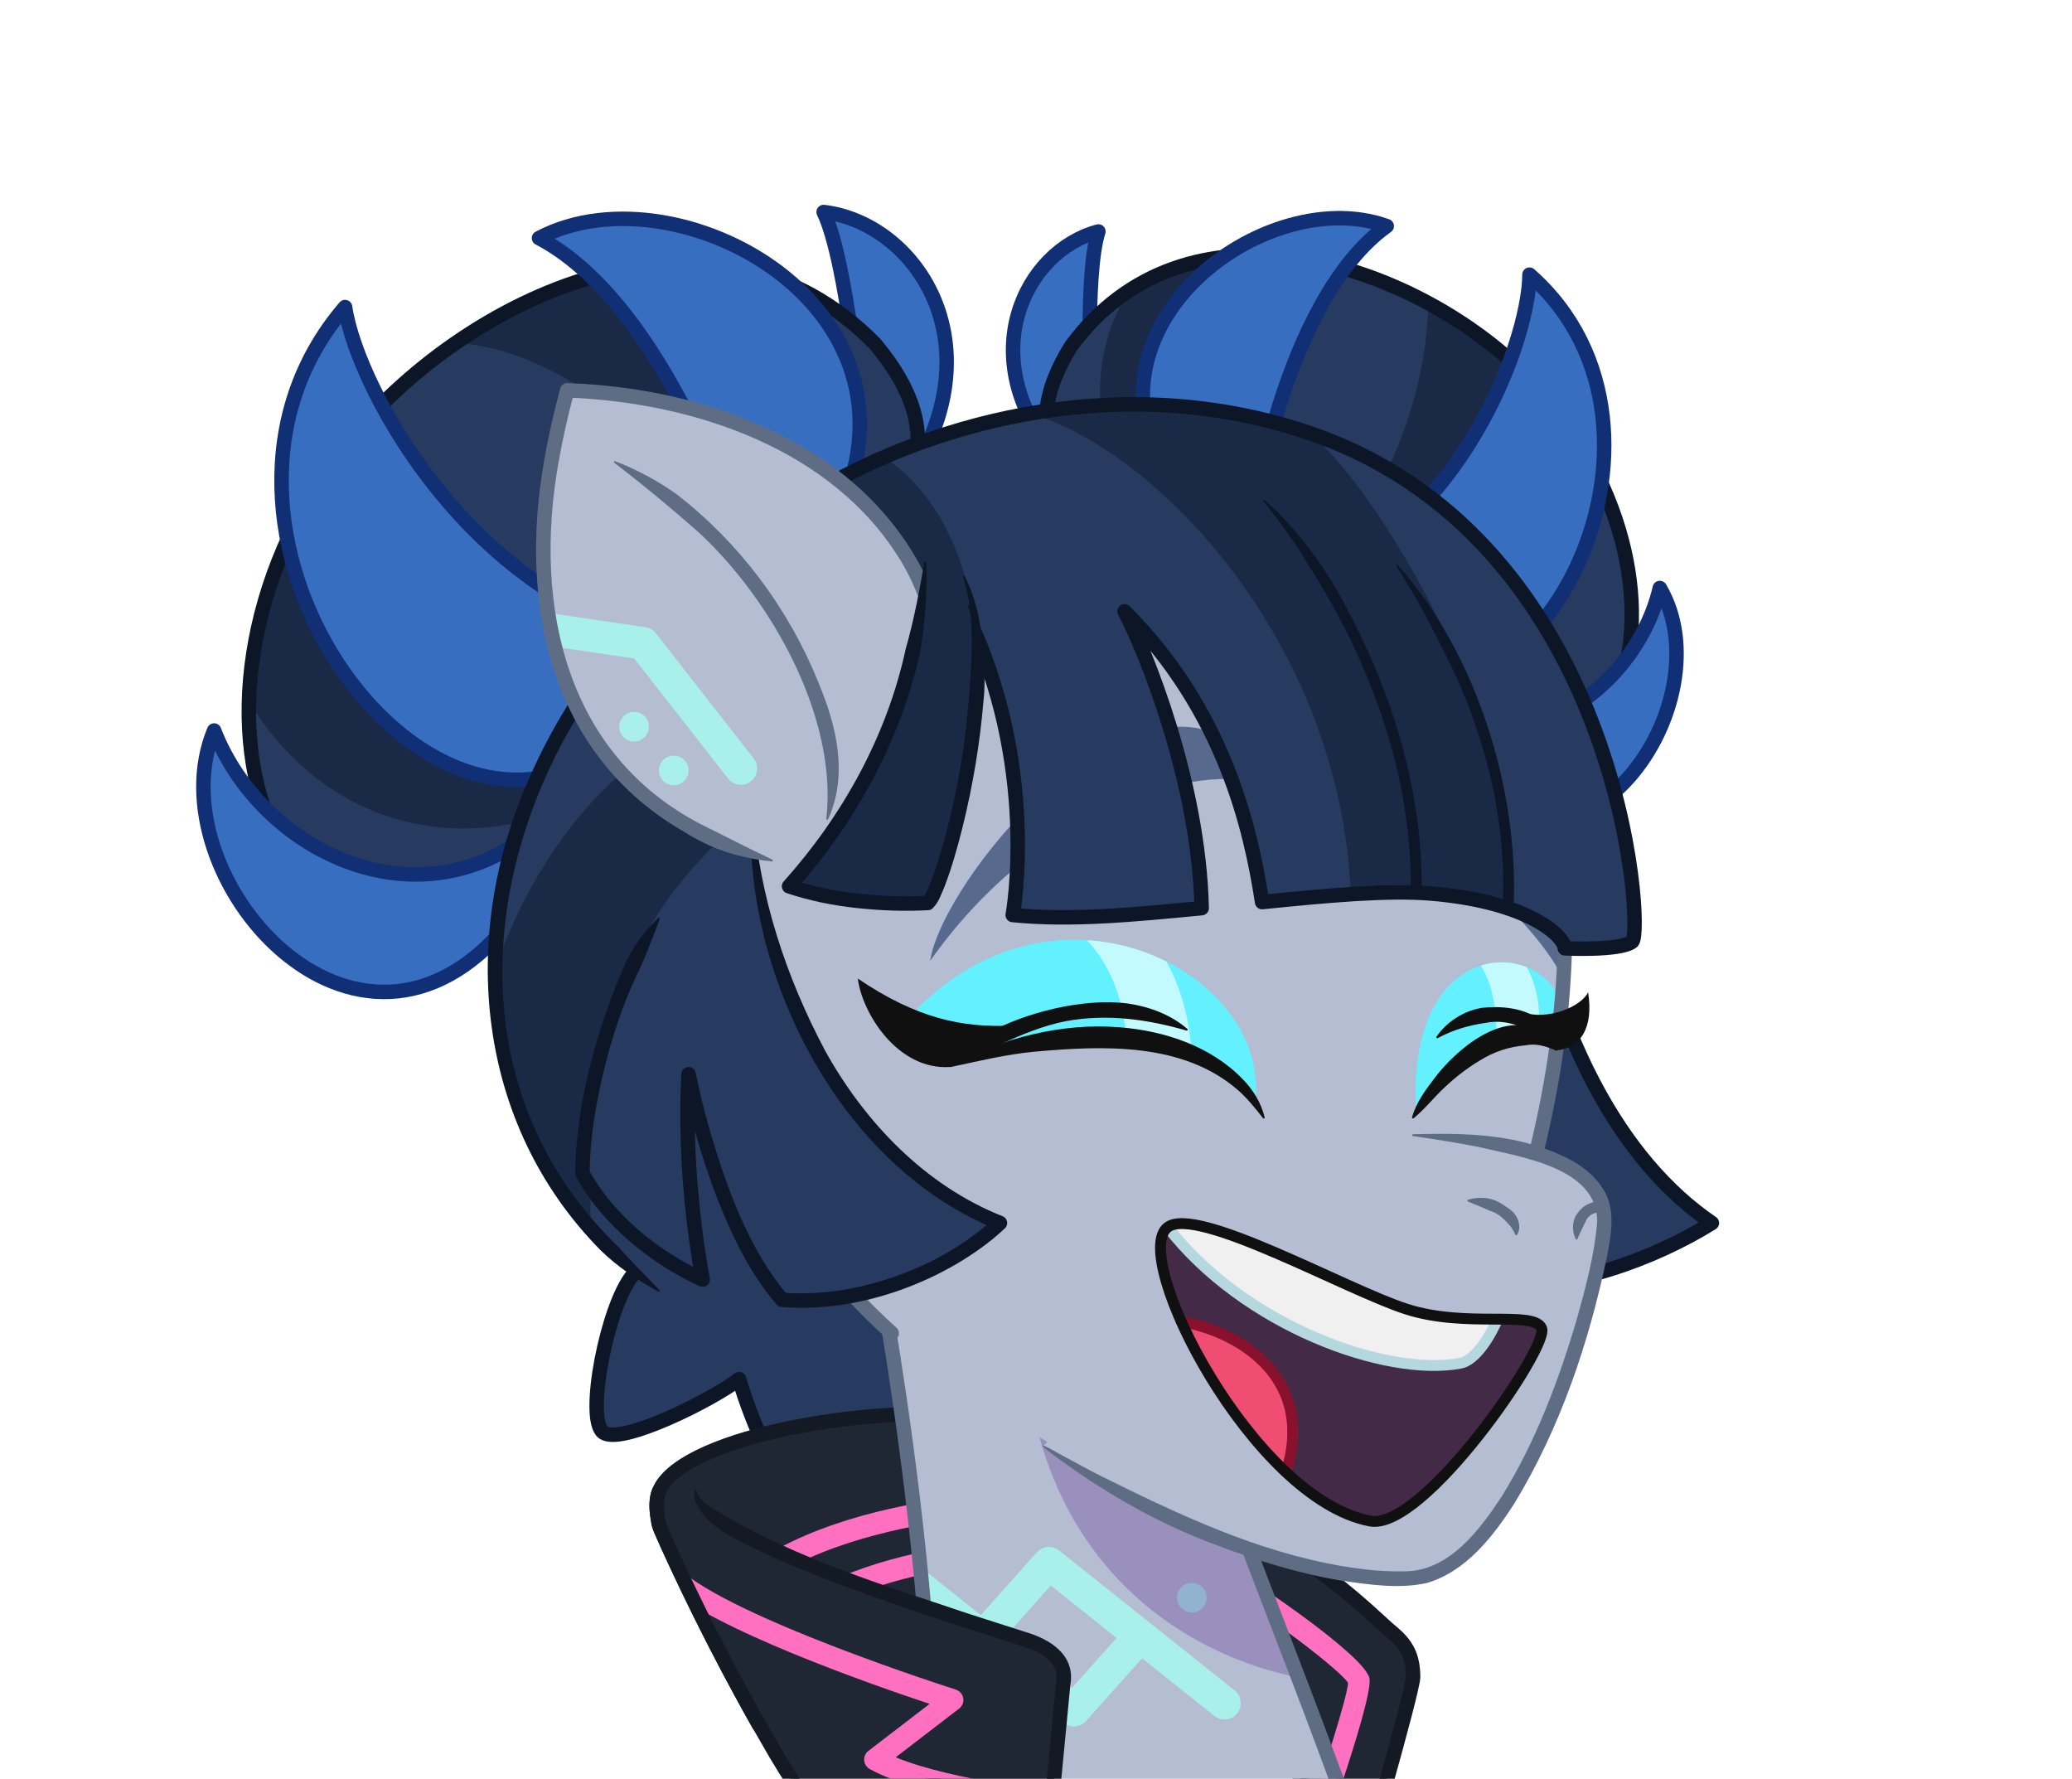 <?xml version="1.0" encoding="UTF-8"?>
<svg xmlns="http://www.w3.org/2000/svg" xmlns:xlink="http://www.w3.org/1999/xlink" viewBox="0 0 2386.956 2048.647">
<svg xmlns="http://www.w3.org/2000/svg" xmlns:xlink="http://www.w3.org/1999/xlink" viewBox="0 0 572.87 491.675">
  <defs>
    <clipPath id="clippath">
      <rect width="572.87" height="491.675" fill="none"/>
    </clipPath>
    <clipPath id="clippath-1">
      <path d="M269.432,391.251c-32.87-2.739-81.825,6.636-87.261,21.13-1.174,3.13-.391,6.652,0,9,.267,1.601,13.267,29.942,27.59,55.257,84.714,4.417,74.931-11.431,59.671-85.387Z" fill="none"/>
    </clipPath>
    <filter id="outer-glow-1" x="171.848" y="394.808" width="123.84" height="91.44" filterUnits="userSpaceOnUse">
      <feOffset dx="0" dy="0"/>
      <feGaussianBlur result="blur" stdDeviation="6"/>
      <feFlood flood-color="#ff43b3" flood-opacity="1"/>
      <feComposite in2="blur" operator="in"/>
      <feComposite in="SourceGraphic"/>
    </filter>
    <filter id="outer-glow-2" x="184.808" y="407.528" width="114.72" height="85.92" filterUnits="userSpaceOnUse">
      <feOffset dx="0" dy="0"/>
      <feGaussianBlur result="blur-2" stdDeviation="6"/>
      <feFlood flood-color="#ff43b3" flood-opacity="1"/>
      <feComposite in2="blur-2" operator="in"/>
      <feComposite in="SourceGraphic"/>
    </filter>
    <clipPath id="clippath-2">
      <path d="M337.184,419.947c23.615,7.222,42.717,27.893,47.296,31.664,4.229,3.483,6.168,6.036,6.214,11.877.031,3.937-14.827,55.129-14.827,55.129l-60.377-100.755,21.694,2.085Z" fill="none"/>
    </clipPath>
    <filter id="outer-glow-3" x="312.728" y="411.848" width="84" height="115.92" filterUnits="userSpaceOnUse">
      <feOffset dx="0" dy="0"/>
      <feGaussianBlur result="blur-3" stdDeviation="6"/>
      <feFlood flood-color="#ff43b3" flood-opacity="1"/>
      <feComposite in2="blur-3" operator="in"/>
      <feComposite in="SourceGraphic"/>
    </filter>
    <clipPath id="clippath-3">
      <path d="M81.434,714.923s-6.6-62.671,10.99-110.285c20.431-55.306,116.065-58.779,162.769-69.831,10.435-67.304-13.412-189.99-13.412-189.99,33.682-21.662,82.479,14.692,82.479,14.692,1.743,36.842,68.274,167.548,72.477,233.772,4.204,66.224-62.73,129.796-120.261,129.797-37.903 0-67.908-45.25-126-50.478" fill="none"/>
    </clipPath>
    <filter id="outer-glow-4" x="228.848" y="412.448" width="129.36" height="79.92" filterUnits="userSpaceOnUse">
      <feOffset dx="0" dy="0"/>
      <feGaussianBlur result="blur-4" stdDeviation="5"/>
      <feFlood flood-color="#40dbff" flood-opacity="1"/>
      <feComposite in2="blur-4" operator="in"/>
      <feComposite in="SourceGraphic"/>
    </filter>
    <filter id="outer-glow-5" x="310.208" y="422.528" width="38.64" height="38.4" filterUnits="userSpaceOnUse">
      <feOffset dx="0" dy="0"/>
      <feGaussianBlur result="blur-5" stdDeviation="5"/>
      <feFlood flood-color="#40dbff" flood-opacity="1"/>
      <feComposite in2="blur-5" operator="in"/>
      <feComposite in="SourceGraphic"/>
    </filter>
    <clipPath id="clippath-4">
      <path d="M182.171,412.382c-1.174,3.13-.391,6.652,0,9,.391,2.348,28.174,62.217,47.348,85.696,0,0-15.259,22.304-15.26,27-.001,4.696,30.912,39.913,36.39,41.478s30.518-5.478,32.672-12.13c2.154-6.652,10.371-95.478,10.763-99.391.391-3.913-2.386-7.435-7.65-9.783-5.264-2.348-96.046-28.174-94.09-42.261" fill="none"/>
    </clipPath>
    <filter id="outer-glow-6" x="164.408" y="414.488" width="153.84" height="104.88" filterUnits="userSpaceOnUse">
      <feOffset dx="0" dy="0"/>
      <feGaussianBlur result="blur-6" stdDeviation="6"/>
      <feFlood flood-color="#ff43b3" flood-opacity="1"/>
      <feComposite in2="blur-6" operator="in"/>
      <feComposite in="SourceGraphic"/>
    </filter>
    <clipPath id="clippath-5">
      <path d="M371.173,203.599c85.315,43.714,103.668-48.86,48.827-101.789-31.767-30.117-92.296-49.087-123.894-6.083-7.314,11.796-10.142,24.005-1.34,34.735l76.406,73.138Z" fill="none"/>
    </clipPath>
    <clipPath id="clippath-6">
      <path d="M170.59,236.218c-94.364,66.317-131.673-40.927-75.158-113.141,32.828-41.184,101.786-73.883,146.609-27.913,10.682,12.836,16.089,26.911,7.39,41.164l-78.841,99.89Z" fill="none"/>
    </clipPath>
    <clipPath id="clippath-7">
      <path d="M182.171,356.816c-61.043-45-57.913-126-6.261-183.939,70.414-32.613,116.609,140.113,115.826,183.939-7.826,15.261-93.522,8.217-109.565,0Z" fill="none"/>
    </clipPath>
    <clipPath id="clippath-8">
      <path d="M250.291,282.314c40.271-45.538,101.405-13.82,96.727,22.401-13.762-15.556-38.611-22.823-84.322-12.529l-12.404-9.873Z" fill="none"/>
    </clipPath>
    <clipPath id="clippath-9">
      <path d="M391.469,306.845c-2.545-51.21,38.894-47.076,40.668-26.45l-4.415,5.831s-12.63-7.362-36.253,20.618Z" fill="none"/>
    </clipPath>
    <clipPath id="clippath-10">
      <path d="M266.823,168.99c20.87,42.391,13.174,83.935,13.174,83.935,16.304,1.63,33.94-.143,52.241-1.897-.719-34.82-15.694-71.448-21.328-82.037,27.612,27.492,34.965,60.326,38.036,80.362,17.871-1.811,34.693-3.376,46.747-2.362,27.913,2.348,37.02,12.289,36.934,15.146,0,0,15.24.767,18.631-1.842,3.391-2.609-2.956-112.428-90.783-141.13-53.455-17.469-106.373-.985-137.45,18.344" fill="none"/>
    </clipPath>
    <clipPath id="clippath-11">
      <path d="M261.505,188.649c-4.853-60.657-65.51-79.721-104.677-80.761-19.757,71.749,6.494,116.116,56.626,129.98" fill="none"/>
    </clipPath>
    <filter id="outer-glow-7" x="117.248" y="152.288" width="107.28" height="79.68" filterUnits="userSpaceOnUse">
      <feOffset dx="0" dy="0"/>
      <feGaussianBlur result="blur-7" stdDeviation="5"/>
      <feFlood flood-color="#40dbff" flood-opacity="1"/>
      <feComposite in2="blur-7" operator="in"/>
      <feComposite in="SourceGraphic"/>
    </filter>
    <filter id="outer-glow-8" x="156.128" y="181.568" width="49.44" height="50.64" filterUnits="userSpaceOnUse">
      <feOffset dx="0" dy="0"/>
      <feGaussianBlur result="blur-8" stdDeviation="5"/>
      <feFlood flood-color="#40dbff" flood-opacity="1"/>
      <feComposite in2="blur-8" operator="in"/>
      <feComposite in="SourceGraphic"/>
    </filter>
  </defs>
  <g isolation="isolate">
    <g id="_1" data-name="1">
      <g clip-path="url(#clippath)">
        <g>
          <g id="body">
            <g>
              <path d="M174.975,352.408c-7.152,8.582-13.152,39.886-8.195,43.538s30.391-9.13,37.565-14.739c3.913,13.435,13.435,34.696,19.565,34.696s21.913-15.391,31.043-31.043l60.536-46.931c-53.102-47.634-125.623-5.373-138.928,12.366" fill="#273b61"/>
              <path d="M174.975,352.408c-7.152,8.582-13.152,39.886-8.195,43.538s30.391-9.13,37.565-14.739c3.913,13.435,13.435,34.696,19.565,34.696s21.913-15.391,31.043-31.043l60.536-46.931" fill="none" stroke="#0d1626" stroke-linecap="round" stroke-linejoin="round" stroke-width="4"/>
            </g>
            <g>
              <g>
                <path d="M269.432,391.251c-32.87-2.739-81.825,6.636-87.261,21.13-1.174,3.13-.391,6.652,0,9,.267,1.601,13.267,29.942,27.59,55.257,84.714,4.417,74.931-11.431,59.671-85.387Z" fill="#202734"/>
                <g clip-path="url(#clippath-1)">
                  <g filter="url(#outer-glow-1)">
                    <path d="M192.996,468.077c-1.633,0-2.97-1.309-2.999-2.948-.823-47.223,80.997-52.04,84.48-52.222,1.635-.086,3.064,1.184,3.151,2.839.087,1.654-1.184,3.066-2.838,3.153-.795.042-79.518,4.669-78.794,46.125.028,1.657-1.291,3.023-2.947,3.052-.019 0-.036 0-.054 0Z" fill="#ff70c1"/>
                  </g>
                  <g filter="url(#outer-glow-2)">
                    <path d="M205.864,475.399c-1.633,0-2.97-1.309-2.999-2.948-.736-42.232,72.189-46.526,75.294-46.688,1.635-.071,3.064,1.185,3.151,2.839s-1.184,3.066-2.838,3.153c-.702.037-70.244,4.126-69.607,40.592.028,1.657-1.291,3.023-2.947,3.052-.019 0-.036 0-.054 0Z" fill="#ff70c1"/>
                  </g>
                </g>
                <path d="M269.432,391.251c-32.87-2.739-81.825,6.636-87.261,21.13-1.174,3.13-.391,6.652,0,9,.267,1.601,13.267,29.942,27.59,55.257" fill="none" stroke="#141a23" stroke-linecap="round" stroke-linejoin="round" stroke-width="4"/>
              </g>
              <g>
                <path d="M337.184,419.947c23.615,7.222,42.717,27.893,47.296,31.664,4.229,3.483,6.168,6.036,6.214,11.877.031,3.937-14.827,55.129-14.827,55.129l-60.377-100.755,21.694,2.085Z" fill="#202734"/>
                <g clip-path="url(#clippath-2)">
                  <g filter="url(#outer-glow-3)">
                    <path d="M363.164,509.742c-.328,0-.662-.054-.989-.169-1.564-.546-2.39-2.257-1.843-3.821,6.03-17.265,12.188-36.803,12.384-40.569-2.84-4.442-29.899-24.341-40.108-29.433-1.482-.739-2.085-2.541-1.346-4.023.74-1.483,2.542-2.084,4.023-1.346,7.099,3.54,42.104,26.962,43.349,33.564.81,4.3-7.57,29.279-12.638,43.786-.432,1.237-1.592,2.012-2.832,2.012ZM372.841,465.4l.001 0-.001-0Z" fill="#ff70c1"/>
                  </g>
                </g>
                <path d="M337.184,419.947c23.615,7.222,42.843,27.272,47.422,31.043,4.229,3.483,6.042,6.657,6.088,12.498.031,3.937-14.827,55.129-14.827,55.129l-60.377-100.755,21.694,2.085Z" fill="none" stroke="#141a23" stroke-linecap="round" stroke-linejoin="round" stroke-width="4"/>
              </g>
            </g>
            <g>
              <path d="M81.434,714.923s-6.6-62.671,10.99-110.285c20.431-55.306,116.065-58.779,162.769-69.831,10.435-67.304-13.412-189.99-13.412-189.99,33.682-21.662,82.479,14.692,82.479,14.692,1.743,36.842,68.274,167.548,72.477,233.772,4.204,66.224-62.73,129.796-120.261,129.797-37.903 0-67.908-45.25-126-50.478" fill="#b4bdd1"/>
              <g clip-path="url(#clippath-3)">
                <g>
                  <path d="M341.346,467.27l-48.523-38.691c-1.868-1.489-4.571-1.259-6.162.521l-15.496,17.351-19.969-15.922c-1.943-1.548-4.773-1.229-6.324.713-1.549,1.943-1.23,4.774.713,6.324l48.523,38.691c.827.659,1.817.981,2.804.981,1.24,0,2.473-.51,3.358-1.502l15.496-17.351,19.969,15.923c.829.661,1.819.981,2.803.981,1.322,0,2.633-.58,3.521-1.694,1.549-1.943,1.23-4.775-.713-6.324ZM296.392,466.567l-18.18-14.496,12.326-13.802,18.179,14.496-12.326,13.802Z" fill="#a9f0eb" filter="url(#outer-glow-4)"/>
                  <circle cx="329.517" cy="441.623" r="4.094" fill="#a9f0eb" filter="url(#outer-glow-5)"/>
                </g>
              </g>
              <path d="M286.435,393.567c10.803,44.804,44.688,64.41,71.806,69.966l-20.756-51.379-51.051-18.587Z" fill="#5b268e" mix-blend-mode="multiply" opacity=".3"/>
              <path d="M81.434,714.923s-6.6-62.671,10.99-110.285c20.431-55.306,116.065-58.779,162.769-69.831,10.435-67.304-13.412-189.99-13.412-189.99,33.682-21.662,82.479,14.692,82.479,14.692,1.743,36.842,68.274,167.548,72.477,233.772,4.204,66.224-62.73,129.796-120.261,129.797-37.903 0-67.908-45.25-126-50.478" fill="none" stroke="#5f6d84" stroke-linecap="round" stroke-linejoin="round" stroke-width="4"/>
            </g>
            <g>
              <path d="M182.171,412.382c-1.174,3.13-.391,6.652,0,9,.391,2.348,28.174,62.217,47.348,85.696,0,0-15.259,22.304-15.26,27-.001,4.696,30.912,39.913,36.39,41.478s30.518-5.478,32.672-12.13c2.154-6.652,10.371-95.478,10.763-99.391.391-3.913-2.386-7.435-7.65-9.783-5.264-2.348-96.046-28.174-94.09-42.261" fill="#202734"/>
              <g clip-path="url(#clippath-4)">
                <g filter="url(#outer-glow-6)">
                  <path d="M296.643,501.296c-6.233 0-40.717-3.75-56.177-12.302-.885-.489-1.464-1.392-1.539-2.401-.076-1.009.361-1.987,1.164-2.604l16.927-13c-15.715-5.225-60.422-20.806-73.546-33.1-1.209-1.133-1.271-3.031-.139-4.24,1.132-1.208,3.03-1.271,4.24-.139,14.689,13.76,76.074,33.337,76.692,33.533,1.065.338,1.854,1.24,2.048,2.34s-.241,2.218-1.128,2.898l-17.548,13.476c16.191,6.635,45.939,9.788,49.037,9.549,1.64-.207,3.126.959,3.333,2.603.207,1.644-.977,3.146-2.62,3.354-.165.021-.416.031-.745.031Z" fill="#ff70c1"/>
                </g>
              </g>
              <path d="M184.044,413.084c-.878,2.252-.394,5.472.127,8.027.241.58.537,1.342.796,1.926,9.291,20.798,19.769,41.16,31.295,60.804,4.547,7.624,9.34,15.139,14.806,21.971.573.703.588,1.682.102,2.394-4.865,7.305-9.804,14.652-13.69,22.481-.494,1.129-1.024,2.158-1.209,3.333,1.171,2.871,3.651,5.901,5.601,8.542,4.303,5.552,8.911,10.935,13.655,16.162,4.835,5.099,9.593,10.734,15.341,14.741.173.118.193.075.285.138.061.05.234.051.343.089l.483.056c5.877.031,11.79-1.799,17.347-3.674,3.235-1.176,6.456-2.549,9.171-4.344,1.099-.669,2.43-1.816,2.881-2.84.343-1.191.691-3.522.883-4.819,4.053-31.166,6.748-62.712,9.814-94.028.6-3.879-3.653-7.008-7.391-8.317-1.516-.502-5.945-1.966-7.547-2.46-16.885-5.373-34.005-10.96-50.519-17.431-6.648-2.622-13.249-5.395-19.701-8.628-5.677-2.712-12.131-6.086-14.734-12.269-.328-.94-.459-2.05-.085-2.982.086-.244.48-.188.495.069.776,3.249,4.469,4.817,7.091,6.495,21.264,12.606,45.166,19.833,68.522,27.684,3.288,1.07,12.038,3.846,15.236,4.888,6.879,1.981,13.953,6.36,12.487,14.666-3.037,31.023-5.682,61.952-9.712,92.904-.255,1.569-.573,4.092-1.099,5.645-.508,1.279-1.274,2.158-2.027,2.876-3.559,3.237-8.129,5.042-12.41,6.656-3.439,1.23-6.933,2.236-10.518,2.991-3.316.587-6.882,1.467-10.275.57-2.446-.997-4.183-2.848-6.021-4.412-3.968-3.67-7.669-7.595-11.3-11.571-4.81-5.302-9.458-10.727-13.866-16.414-2.254-3.095-4.611-5.831-6.136-9.456-.205-.521-.326-1.165-.289-1.735.03-.696.265-1.503.478-2.16,3.823-9.244,9.711-17.396,15.114-25.704 0.0 0.0.102,2.394.102,2.394-1.374-1.811-2.798-3.595-4.128-5.431-3.647-5.081-7.793-11.625-11.014-17.022-11.871-20.288-22.673-41.167-32.131-62.685-.513-1.267-.702-2.571-.897-3.922-.33-2.332-.463-4.986.5-7.604.98-2.429,4.629-1.126,3.745,1.404h0Z" fill="#141a23"/>
            </g>
          </g>
          <g id="head">
            <g>
              <path d="M292.035,126.439c-23.397-27.872-8.574-57.134,11.65-62.458-3.853,12.124-1.916,48.519-1.916,48.519l-9.734,13.939Z" fill="#376ebf" stroke="#102f75" stroke-linecap="round" stroke-linejoin="round" stroke-width="4"/>
              <g>
                <path d="M371.173,203.599c85.315,43.714,103.668-48.86,48.827-101.789-31.767-30.117-92.296-49.087-123.894-6.083-7.314,11.796-10.142,24.005-1.34,34.735l76.406,73.138Z" fill="#273b61"/>
                <g clip-path="url(#clippath-5)">
                  <path d="M348.154,168.756c43.807-24.615,52.668-85.73,43.468-105.332,23.116,11.505,49.696,41.7,46.454,61.311-3.241,19.611-33.278,60.761-58.988,66.129-25.71,5.368-30.934-22.108-30.934-22.108Z" fill="#1a2945"/>
                  <path d="M325.231,65.282c-23.836,19.066-32.436,57.515.921,86.212l25.894-87.717-26.815,1.506Z" fill="#1a2945"/>
                </g>
                <path d="M371.173,203.599c85.315,43.714,103.668-48.86,48.827-101.789-31.767-30.117-92.296-49.087-123.894-6.083-7.314,11.796-10.142,24.005-1.34,34.735l76.406,73.138Z" fill="none" stroke="#0d1626" stroke-linecap="round" stroke-linejoin="round" stroke-width="4"/>
              </g>
              <path d="M328.296,140.532c-37.851-46.329,20.181-90.682,55.114-78.035-28.467,20.402-38.547,82.93-37.517,89.999l-17.598-11.964Z" fill="#376ebf" stroke="#102f75" stroke-linecap="round" stroke-linejoin="round" stroke-width="4"/>
              <path d="M351.171,165.097c50.732-12.853,71.626-70.022,71.699-89.177,49.275,43.217.967,136.199-46.417,108.154l-25.283-18.977Z" fill="#376ebf" stroke="#102f75" stroke-linecap="round" stroke-linejoin="round" stroke-width="4"/>
              <path d="M388.016,194.659c30.056,19.822,64.013-2.959,70.895-32.122,18.17,30.838-20.406,90.468-60.646,53.446l-10.249-21.324Z" fill="#376ebf" stroke="#102f75" stroke-linecap="round" stroke-linejoin="round" stroke-width="4"/>
            </g>
            <g>
              <path d="M252.015,131.08c23.229-37.113.686-69.507-24.299-72.478,6.614,13.803,10.376,57.493,10.376,57.493l13.923,14.985Z" fill="#376ebf" stroke="#102f75" stroke-linecap="round" stroke-linejoin="round" stroke-width="4"/>
              <g>
                <path d="M170.59,236.218c-94.364,66.317-131.673-40.927-75.158-113.141,32.828-41.184,101.786-73.883,146.609-27.913,10.682,12.836,16.089,26.911,7.39,41.164l-78.841,99.89Z" fill="#273b61"/>
                <g clip-path="url(#clippath-6)">
                  <path d="M125.938,94.841c44.102,2.15,89.102,62.802,91.45,81.584,29.256-28.596-8.478-107.609-40.826-107.217s-47.77,10.57-50.624,25.633Z" fill="#1a2945"/>
                  <path d="M63.215,182.686c16.043,37.957,52.435,55.174,90,41.87,0,0,17.47-30.952,16.757-29.759s-69.192-25.402-85.235-67.083c-20.348,12.711-27.143,43.854-21.522,54.972Z" fill="#1a2945"/>
                </g>
                <path d="M170.59,236.218c-94.364,66.317-131.673-40.927-75.158-113.141,32.828-41.184,101.786-73.883,146.609-27.913,10.682,12.836,16.089,26.911,7.39,41.164l-78.841,99.89Z" fill="none" stroke="#0d1626" stroke-linecap="round" stroke-linejoin="round" stroke-width="4"/>
              </g>
              <path d="M227.716,149.603c37.373-61.516-39.172-104.685-78.687-83.789,37.322,19.562,59.763,92.385,59.714,100.98l18.973-17.191Z" fill="#376ebf" stroke="#102f75" stroke-linecap="round" stroke-linejoin="round" stroke-width="4"/>
              <path d="M195.712,179.179c-62.593-6.853-97.024-71.487-100.307-94.299-51.505,59.713,21.566,162.447,73.347,121.127l26.96-26.828Z" fill="#376ebf" stroke="#102f75" stroke-linecap="round" stroke-linejoin="round" stroke-width="4"/>
              <path d="M149.029,228.376c-32.507,28.632-76.767,7.151-89.831-26.449-16.507,39.776,39.405,104.392,81.177,53.567l8.655-27.118Z" fill="#376ebf" stroke="#102f75" stroke-linecap="round" stroke-linejoin="round" stroke-width="4"/>
            </g>
            <g>
              <path d="M419.693,231.208c8.609,55.565,28.957,90.054,53.609,106.853-15.652,9.756-39.592,18.756-59.122,16.799-27.971-32.87-17.443-119.348-17.443-119.348" fill="#273b61"/>
              <path d="M419.693,231.208c8.609,55.565,28.957,90.054,53.609,106.853-15.652,9.756-39.592,18.756-59.122,16.799-27.971-32.87-17.443-119.348-17.443-119.348" fill="none" stroke="#0d1626" stroke-linecap="round" stroke-linejoin="round" stroke-width="4"/>
            </g>
            <g>
              <path d="M182.171,356.816c-61.043-45-57.913-126-6.261-183.939,70.414-32.613,116.609,140.113,115.826,183.939-7.826,15.261-93.522,8.217-109.565,0Z" fill="#273b61"/>
              <g clip-path="url(#clippath-7)">
                <path d="M205.866,224.555c-43.26,33.652-45.59,110.105-40.903,130.574,0,0-32.879-28.174-33.661-61.961,3.913-36.917,28.174-76.439,54.783-88.57l19.782,19.957Z" fill="#1a2945"/>
              </g>
              <path d="M177.403,174.209c-43.411,47.648-56.228,122.811-6.257,170.616,3.313,3.84,7.691,8.094,11.173,11.791.211.18-.055.556-.297.402-5.795-3.17-11.386-6.904-16.109-11.563-34.179-34.758-39.089-86.035-19.902-129.628,6.95-16.214,16.731-31.125,28.406-44.28,1.772-1.861,4.717.56,2.986,2.662h0Z" fill="#0d1626"/>
            </g>
            <g>
              <g>
                <path d="M245.367,367.186c-63.652-56.87-93.067-177.34,12.486-227.935,103.405-49.565,204.883,27.391,166.558,180.68,0,0-28.852,115.111-91.72,102.607-45.455-21.113-87.324-55.352-87.324-55.352Z" fill="#b4bdd1"/>
                <path d="M257.187,265.578c29.248-41.295,69.099-52.53,87.401-49.915,2.806.401-3.207-22.251-31.272-12.228s-54.206,47.694-56.129,62.143Z" fill="#576a8d"/>
                <path d="M432.253,270.827c-6.704-15.252-33.874-37.176-33.874-37.176l29.138-4.392s5.508,31.226,4.736,41.568Z" fill="#576a8d"/>
                <g>
                  <path d="M250.291,282.314c40.271-45.538,101.405-13.82,96.727,22.401-13.762-15.556-38.611-22.823-84.322-12.529l-12.404-9.873Z" fill="#63f1ff"/>
                  <g clip-path="url(#clippath-8)">
                    <path d="M314.742,256.817c14.526,10.913,16.874,38.951,13.318,47.158l-16.863-4.842c1.854-18.537-3.245-32.134-11.916-40.5l15.46-1.817Z" fill="#c3faff"/>
                  </g>
                </g>
                <g>
                  <path d="M391.469,306.845c-2.545-51.21,38.894-47.076,40.668-26.45l-4.415,5.831s-12.63-7.362-36.253,20.618Z" fill="#63f1ff"/>
                  <g clip-path="url(#clippath-9)">
                    <path d="M406.339,263.356c6.447,5.506,7.777,16.049,7.402,26.512l11.008,1.897c4.048-22.553-7.289-29.991-7.289-29.991l-11.121,1.582Z" fill="#c3faff"/>
                  </g>
                </g>
                <path d="M246.541,368.506c-63.652-56.87-94.241-178.659,11.312-229.254,103.405-49.565,204.883,27.391,166.558,180.68" fill="none" stroke="#5f6d84" stroke-linecap="round" stroke-linejoin="round" stroke-width="4"/>
                <g>
                  <path d="M262.607,294.492c14.333-7.444,30.849-11.897,47.124-10.513,12.254.972,25.025,5.217,33.786,14.246,2.926,2.957,5.192,6.652,6.136,10.652.063.252-.286.429-.446.219-2.136-2.759-4.221-5.334-6.782-7.634-15.219-13.382-37.283-12.464-56.299-10.765-7.895.727-15.55,2.616-23.343,4.263-.261.072-.435-.342-.176-.468h0Z" fill="#101010"/>
                  <path d="M328.051,284.868c-11.066-3.186-22.115-4.677-33.37-2.591-6.245,1.22-12.158,3.687-17.932,6.306-4.607,2.137-8.935,4.765-13.926,6.032-.223.058-.421-.226-.272-.412,2.687-3.768,6.368-6.315,10.321-8.48,10.601-5.934,26.899-9.944,39.005-8.325,5.972.874,11.88,3.098,16.415,7.033.201.169.014.523-.242.438h0Z" fill="#101010"/>
                  <path d="M279.453,283.516c-13.326.534-25.866-1.879-42.297-13.034,1.285,9.812,11.142,25.409,25.539,24.458,3.351-2.821,16.758-11.424,16.758-11.424Z" fill="#101010"/>
                </g>
                <g>
                  <path d="M430.188,290.394c-2.903-1.266-5.446-2.018-8.366-1.459-4.503.414-8.618,1.66-12.77,4.264-3.314,1.997-6.516,4.429-9.452,7.205-3.075,2.799-5.497,6.03-8.775,8.713-.181.163-.498-.032-.42-.272,1.185-4.215,3.783-7.629,6.371-11.024,5.823-7.658,18.822-18.834,28.955-12.676,2.085,1.238,3.823,2.863,4.804,4.889.107.218-.128.46-.348.359h0Z" fill="#101010"/>
                  <path d="M430.14,290.328c-5.729-4.98-11.996-9.152-19.695-7.536-4.582.689-8.684,1.887-12.962,4.167-.221.129-.489-.159-.336-.37,2.8-4.162,7.628-7.215,12.651-8.015,5.181-.52,10.822-.045,15.3,2.833,2.96,2.025,5.142,5.222,5.487,8.694.027.235-.27.389-.445.228h0Z" fill="#101010"/>
                  <path d="M420.422,279.705c7.572,2.601,16.828-1.53,18.663-5.431,1.53,9.714-1.992,15.391-8.723,16.079-.765-3.748-9.94-10.648-9.94-10.648Z" fill="#101010"/>
                </g>
              </g>
              <g>
                <g>
                  <path d="M390.681,313.773c22.869,1.207,54.2,5.359,52.879,24.671-1.32,19.312-23.359,96.342-53.613,97.851-23.059,1.15-62.577-10.599-101.575-36.647" fill="#b4bdd1"/>
                  <path d="M405.879,331.627c3.116-.956,6.676-.65,9.413,1.209,1.416.935,2.996,1.79,3.895,3.324.918,1.489,1.282,3.703.209,5.19-.089.122-.261.149-.383.059-.598-1.396-1.235-2.449-2.308-3.416-1.21-1.447-2.868-2.758-4.792-3.315-2.014-.936-3.903-1.638-6.064-2.558-.219-.089-.197-.434.03-.495h0Z" fill="#5f6d84"/>
                  <path d="M442.034,335.121c-1.57.154-2.891.855-3.544,2.345-.744,1.605-1.646,3.246-2.365,5.018-.053.147-.219.223-.363.159-1.115-1.891-1.19-4.737-.015-6.687.663-1.004,1.474-1.995,2.553-2.694,1.356-.829,4.798-2.16,5.19.172.112.887-.583,1.639-1.456,1.686h0Z" fill="#5f6d84"/>
                  <path d="M390.694,313.523c12.181-.309,24.813-.248,36.425,3.998,6.021,2.158,12.134,5.127,15.847,10.739,3.936,5.651,2.505,12.892,1.341,19.086-5.043,23.931-12.922,47.382-25.7,68.396-5.848,9.011-13.282,18.669-24.146,21.839-7.704,1.698-15.787.449-23.416-.633-12.117-2.009-23.855-5.67-35.279-10.074-11.467-4.225-22.365-9.881-32.63-16.482-2.404-1.333-23.985-16.366-10.652-8.741,3.93,2.075,8.051,4.445,12.001,6.392,21.415,10.649,43.442,21.05,67.213,24.959,5.872.973,11.819,1.545,17.675,1.312,11.662-.608,19.831-11.532,25.854-20.712,9.439-15.19,15.872-32.352,20.902-49.534,2.362-8.543,4.74-17.385,5.452-26.17.353-15.316-21.605-18.145-33.034-20.913-5.889-1.158-11.868-2.079-17.88-2.961-.296-.018-.265-.509.026-.499h0Z" fill="#5f6d84"/>
                </g>
                <g>
                  <g>
                    <path d="M388.757,361.835c8.807,2.85,18.129,2.776,25.289,2.804,0,0-3.621,10.824-9.349,11.903-20.528,3.857-60.759-10.104-81.846-37.325,8.019-6.03,49.167,17.192,65.907,22.618Z" fill="#f0f0f0"/>
                    <path d="M414.046,364.639c6.471.022,11.196.128,12.203,2.541,2.122,5.081-32.736,56.025-47.419,53.265-7.88-1.481-15.871-6.553-23.291-13.508l.048-.032.003-.013c7.265-22.784-9.624-38.878-29.025-41.66-5.607-12.587-7.557-23.113-3.715-26.015,21.087,27.221,61.318,41.182,81.846,37.325,5.728-1.079,9.349-11.903,9.349-11.903Z" fill="#432a46"/>
                    <path d="M326.565,365.232c19.402,2.782,36.29,18.876,29.025,41.66l-.003.013-.048.032c-12.15-11.386-22.785-27.801-28.974-41.705Z" fill="#f04d73"/>
                  </g>
                  <g>
                    <path d="M322.853,339.221c21.081,27.221,60.341,41.465,80.872,37.603,5.724-1.077,10.322-12.184,10.322-12.184" fill="none" stroke="#b4d8dd" stroke-linecap="round" stroke-linejoin="round" stroke-width="3"/>
                    <path d="M326.591,365.3c17.287,3.049,37.001,16.387,28.995,41.598" fill="none" stroke="#89112d" stroke-linecap="round" stroke-linejoin="round" stroke-width="3"/>
                    <path d="M426.249,367.18c-2.119-5.073-20.748.071-37.49-5.348-16.742-5.419-57.887-28.65-65.906-22.611-10.705,8.061,23.495,75.117,55.982,81.224,14.672,2.758,49.534-48.188,47.414-53.265Z" fill="none" stroke="#101010" stroke-linecap="round" stroke-linejoin="round" stroke-width="3"/>
                  </g>
                </g>
              </g>
            </g>
            <g>
              <polygon points="205.866 243.361 213.084 203.696 176.562 206.034 177.867 271.251 205.866 243.361" fill="#1a2945"/>
              <path d="M207.997,224.555c0,37.174,21.522,94.75,68.478,113.505-11.024,10.559-34.726,23.196-60.246,21.247-17.985-20.596-25.841-62.361-25.841-62.361,0,0-1.957,25.043,3.893,56.782-11.684-5.272-25.806-15.668-33.241-29.391,0-21.326,8.244-51.408,19.761-70.043,10.761-17.413,25.065-27.899,25.065-27.899" fill="#273b61"/>
              <path d="M208.247,224.555c1.645,23.042,9.051,45.449,19.825,65.773,11.027,19.94,27.782,37.411,49.181,45.89,1.311.511,1.648,2.344.606,3.287-4.127,3.915-8.734,7.149-13.56,9.97-9.678,5.609-20.351,9.482-31.423,11.174-5.543.823-11.186,1.066-16.797.653-.543-.038-1.024-.297-1.354-.679-7.604-8.899-12.606-19.486-16.775-30.265-4.071-10.772-7.218-21.741-9.525-33.042 0-0,3.96-.214,3.96-.214-.78,14.042-.014,28.311,1.719,42.283.565,4.683,1.332,9.337,2.147,13.981.207,1.091-.52,2.145-1.615,2.336-.414.073-.82.012-1.175-.151-7.033-3.218-13.541-7.427-19.396-12.444-5.828-5.028-11.029-10.933-14.78-17.815-.165-.284-.243-.596-.243-.903.029-6.377.736-12.674,1.808-18.883,2.417-13.947,6.781-27.466,12.591-40.364,2.166-4.221,5.102-8.089,8.524-11.379.101-.098.263-.096.361.005.074.077.089.181.054.274-.502,1.523-1.094,2.959-1.656,4.403-1.131,2.865-2.183,5.739-3.452,8.528-6.112,12.307-10.035,25.713-12.482,39.217-1.04,6.018-1.719,12.103-1.748,18.147.001.001-.244-.958-.241-.951,7.063,12.711,19.22,22.414,32.304,28.519 0-0-2.789,2.185-2.789,2.185-2.562-14.145-4-28.486-4.209-42.862-.064-4.806-.024-9.559.289-14.438.16-2.308,3.498-2.515,3.95-.265,1.088,5.469,2.484,10.989,4.031,16.405,4.754,15.899,10.605,32.224,21.36,45.061 0-0-1.354-.679-1.354-.679,5.292.388,10.632.161,15.9-.621,15.674-2.494,31.092-9.31,42.81-20.076-.002-.001.645,3.306.64,3.301-33.26-13.415-55.68-46.558-64.36-80.4-2.82-11.437-4.315-23.257-3.625-34.962.008-.138.127-.243.265-.235.128.008.227.111.235.235h0Z" fill="#0d1626"/>
            </g>
            <g>
              <path d="M266.823,168.99c20.87,42.391,13.174,83.935,13.174,83.935,16.304,1.63,33.94-.143,52.241-1.897-.719-34.82-15.694-71.448-21.328-82.037,27.612,27.492,34.965,60.326,38.036,80.362,17.871-1.811,34.693-3.376,46.747-2.362,27.913,2.348,37.02,12.289,36.934,15.146,0,0,15.24.767,18.631-1.842,3.391-2.609-2.956-112.428-90.783-141.13-53.455-17.469-106.373-.985-137.45,18.344" fill="#273b61"/>
              <g clip-path="url(#clippath-10)">
                <path d="M269.766,172.878c-4.149-27.366-16.721-45.163-36.138-51.822l-21.607,13.5,39.711,45.391,18.034-7.069Z" fill="#1a2945"/>
                <path d="M373.488,247.178c-3.1-71.927-56.161-124.132-88.913-132.856,45.509-4.028,63.015-.194,75.9,4.842,12.885,5.035,64.957,83.478,55.043,131.915-7.957-4.48-18.971-5.731-42.031-3.901Z" fill="#1a2945"/>
              </g>
              <path d="M415.469,250.996c1.275-25.16-5.389-50.33-17.063-72.528-2.811-5.615-5.733-11.27-9.013-16.64-1.086-1.811-2.222-3.591-3.383-5.365-.162-.229.193-.545.394-.307,21.842,24.307,33.686,62.565,32.06,95.006-.128,1.959-3.069,1.882-2.996-.166h0Z" fill="#0d1626"/>
              <path d="M390.064,246.714c.48-31.994-10.969-63.279-27.976-90.047-3.859-6.299-8.032-12.385-12.764-18.071-.095-.105-.086-.278.029-.366.098-.077.235-.07.324.012,1.828,1.68,3.71,3.347,5.367,5.211,5.125,5.468,9.655,11.499,13.542,17.906,15.027,25.836,24.926,55.297,24.476,85.426-.081,1.929-2.99,1.973-2.999-.072h0Z" fill="#0d1626"/>
              <path d="M266.823,168.99c20.87,42.391,13.174,83.935,13.174,83.935,16.304,1.63,33.94-.143,52.241-1.897-.719-34.82-15.694-71.448-21.328-82.037,27.612,27.492,34.965,60.326,38.036,80.362,17.871-1.811,34.693-3.376,46.747-2.362,27.913,2.348,37.02,12.289,36.934,15.146,0,0,15.24.767,18.631-1.842,3.391-2.609-2.956-112.428-90.783-141.13-53.455-17.469-106.373-.985-137.45,18.344" fill="none" stroke="#0d1626" stroke-linecap="round" stroke-linejoin="round" stroke-width="4"/>
            </g>
            <g>
              <path d="M261.505,188.649c-4.853-60.657-65.51-79.721-104.677-80.761-19.757,71.749,6.494,116.116,56.626,129.98" fill="#b4bdd1"/>
              <g clip-path="url(#clippath-11)">
                <g>
                  <g filter="url(#outer-glow-7)">
                    <path d="M204.851,216.939c-1.337,0-2.66-.593-3.548-1.729l-25.962-33.206-39.221-5.736c-2.459-.36-4.161-2.645-3.801-5.104.359-2.459,2.647-4.157,5.104-3.801l41.004,5.997c1.145.167,2.181.77,2.894,1.681l27.072,34.626c1.531,1.958,1.185,4.786-.773,6.316-.822.644-1.799.955-2.769.955Z" fill="#a9f0eb"/>
                  </g>
                  <g filter="url(#outer-glow-8)">
                    <circle cx="175.31" cy="200.864" r="4.094" fill="#a9f0eb"/>
                    <circle cx="186.282" cy="212.972" r="4.094" fill="#a9f0eb"/>
                  </g>
                </g>
              </g>
              <path d="M228.464,226.325c3.2-28.003-15.257-60.698-35.347-79.213-7.571-6.688-15.197-13.017-23.272-19.183-.219-.155-.014-.552.247-.434,5.989,2.308,11.73,5.396,16.982,9.122,17.322,13.376,30.976,31.631,39.152,51.924,5.034,11.979,8.369,25.554,2.718,37.926-.11.256-.528.133-.479-.142h0Z" fill="#5f6d84"/>
              <path d="M261.256,188.669c-1.472-5.855-2.89-11.661-5.037-17.279-1.892-5.579-3.974-11.139-7.061-16.186-18.858-31.229-57.521-43.997-92.382-45.317-0.0 0,1.981-1.468,1.981-1.468-1.719,6.398-3.199,12.854-4.335,19.367-7.129,39.965,2.116,81.987,41.295,101.021,4.421,2.138,8.798,4.476,13.265,6.611,1.517.697,3.038,1.414,4.55,2.216.124.066.171.219.105.343-.05.094-.15.143-.249.134-3.393-.31-6.744-.951-10.035-1.849-4.98-1.307-9.653-3.477-14.004-6.215-37.353-21.293-45.947-63.263-38.87-102.927,1.16-6.661,2.67-13.246,4.422-19.761.238-.911,1.08-1.507,1.984-1.468,24.546.886,49.28,7.127,69.983,20.723,15.47,10.161,28.087,25.63,33.221,43.606,1.453,6.056,2.055,12.278,1.666,18.411-.01.283-.447.313-.498.04h0Z" fill="#5f6d84"/>
            </g>
            <g>
              <path d="M266.302,163.903c11.152,25.826-5.087,81.783-9.783,85.696,0,0-20.739,1.48-38.348-4.612,29.739-33.344,36.067-64.63,37.543-87.94" fill="#1a2945"/>
              <path d="M266.727,159.304c3.607,6.99,4.772,15.007,5.286,22.78.239,3.909.336,7.843-.103,11.738-.977,11.66-2.92,23.209-5.714,34.563-1.424,5.694-2.991,11.359-5.118,16.863-.956,2.149-1.474,4.09-3.276,5.885-.326.296-.729.447-1.14.46-6.656.357-13.156.115-19.751-.588-6.579-.705-13.096-2.013-19.392-4.129-1.359-.399-1.826-2.214-.839-3.222,16.314-18.207,28.554-40.288,33.728-64.27,2.237-7.854,3.793-15.924,5.178-24.107.023-.137.153-.229.29-.206.119.02.204.121.209.238.342,8.318-.294,16.69-1.68,24.974-5.527,24.594-17.93,47.337-34.74,66.034 0.0 0-.838-3.221-.838-3.221,5.983,2.008,12.23,3.261,18.522,3.933,6.273.677,12.758.912,19.029.575,0-0-1.138.458-1.138.458.841-1.115,1.555-2.87,2.117-4.28,2.047-5.3,3.574-10.823,4.956-16.356,3.774-14.831,5.605-30.046,6.272-45.308.246-7.58.077-15.295-2.316-22.617-.045-.131.025-.274.156-.319.117-.04.246.015.304.12h0Z" fill="#0d1626"/>
            </g>
          </g>
        </g>
      </g>
    </g>
  </g>
</svg></svg>